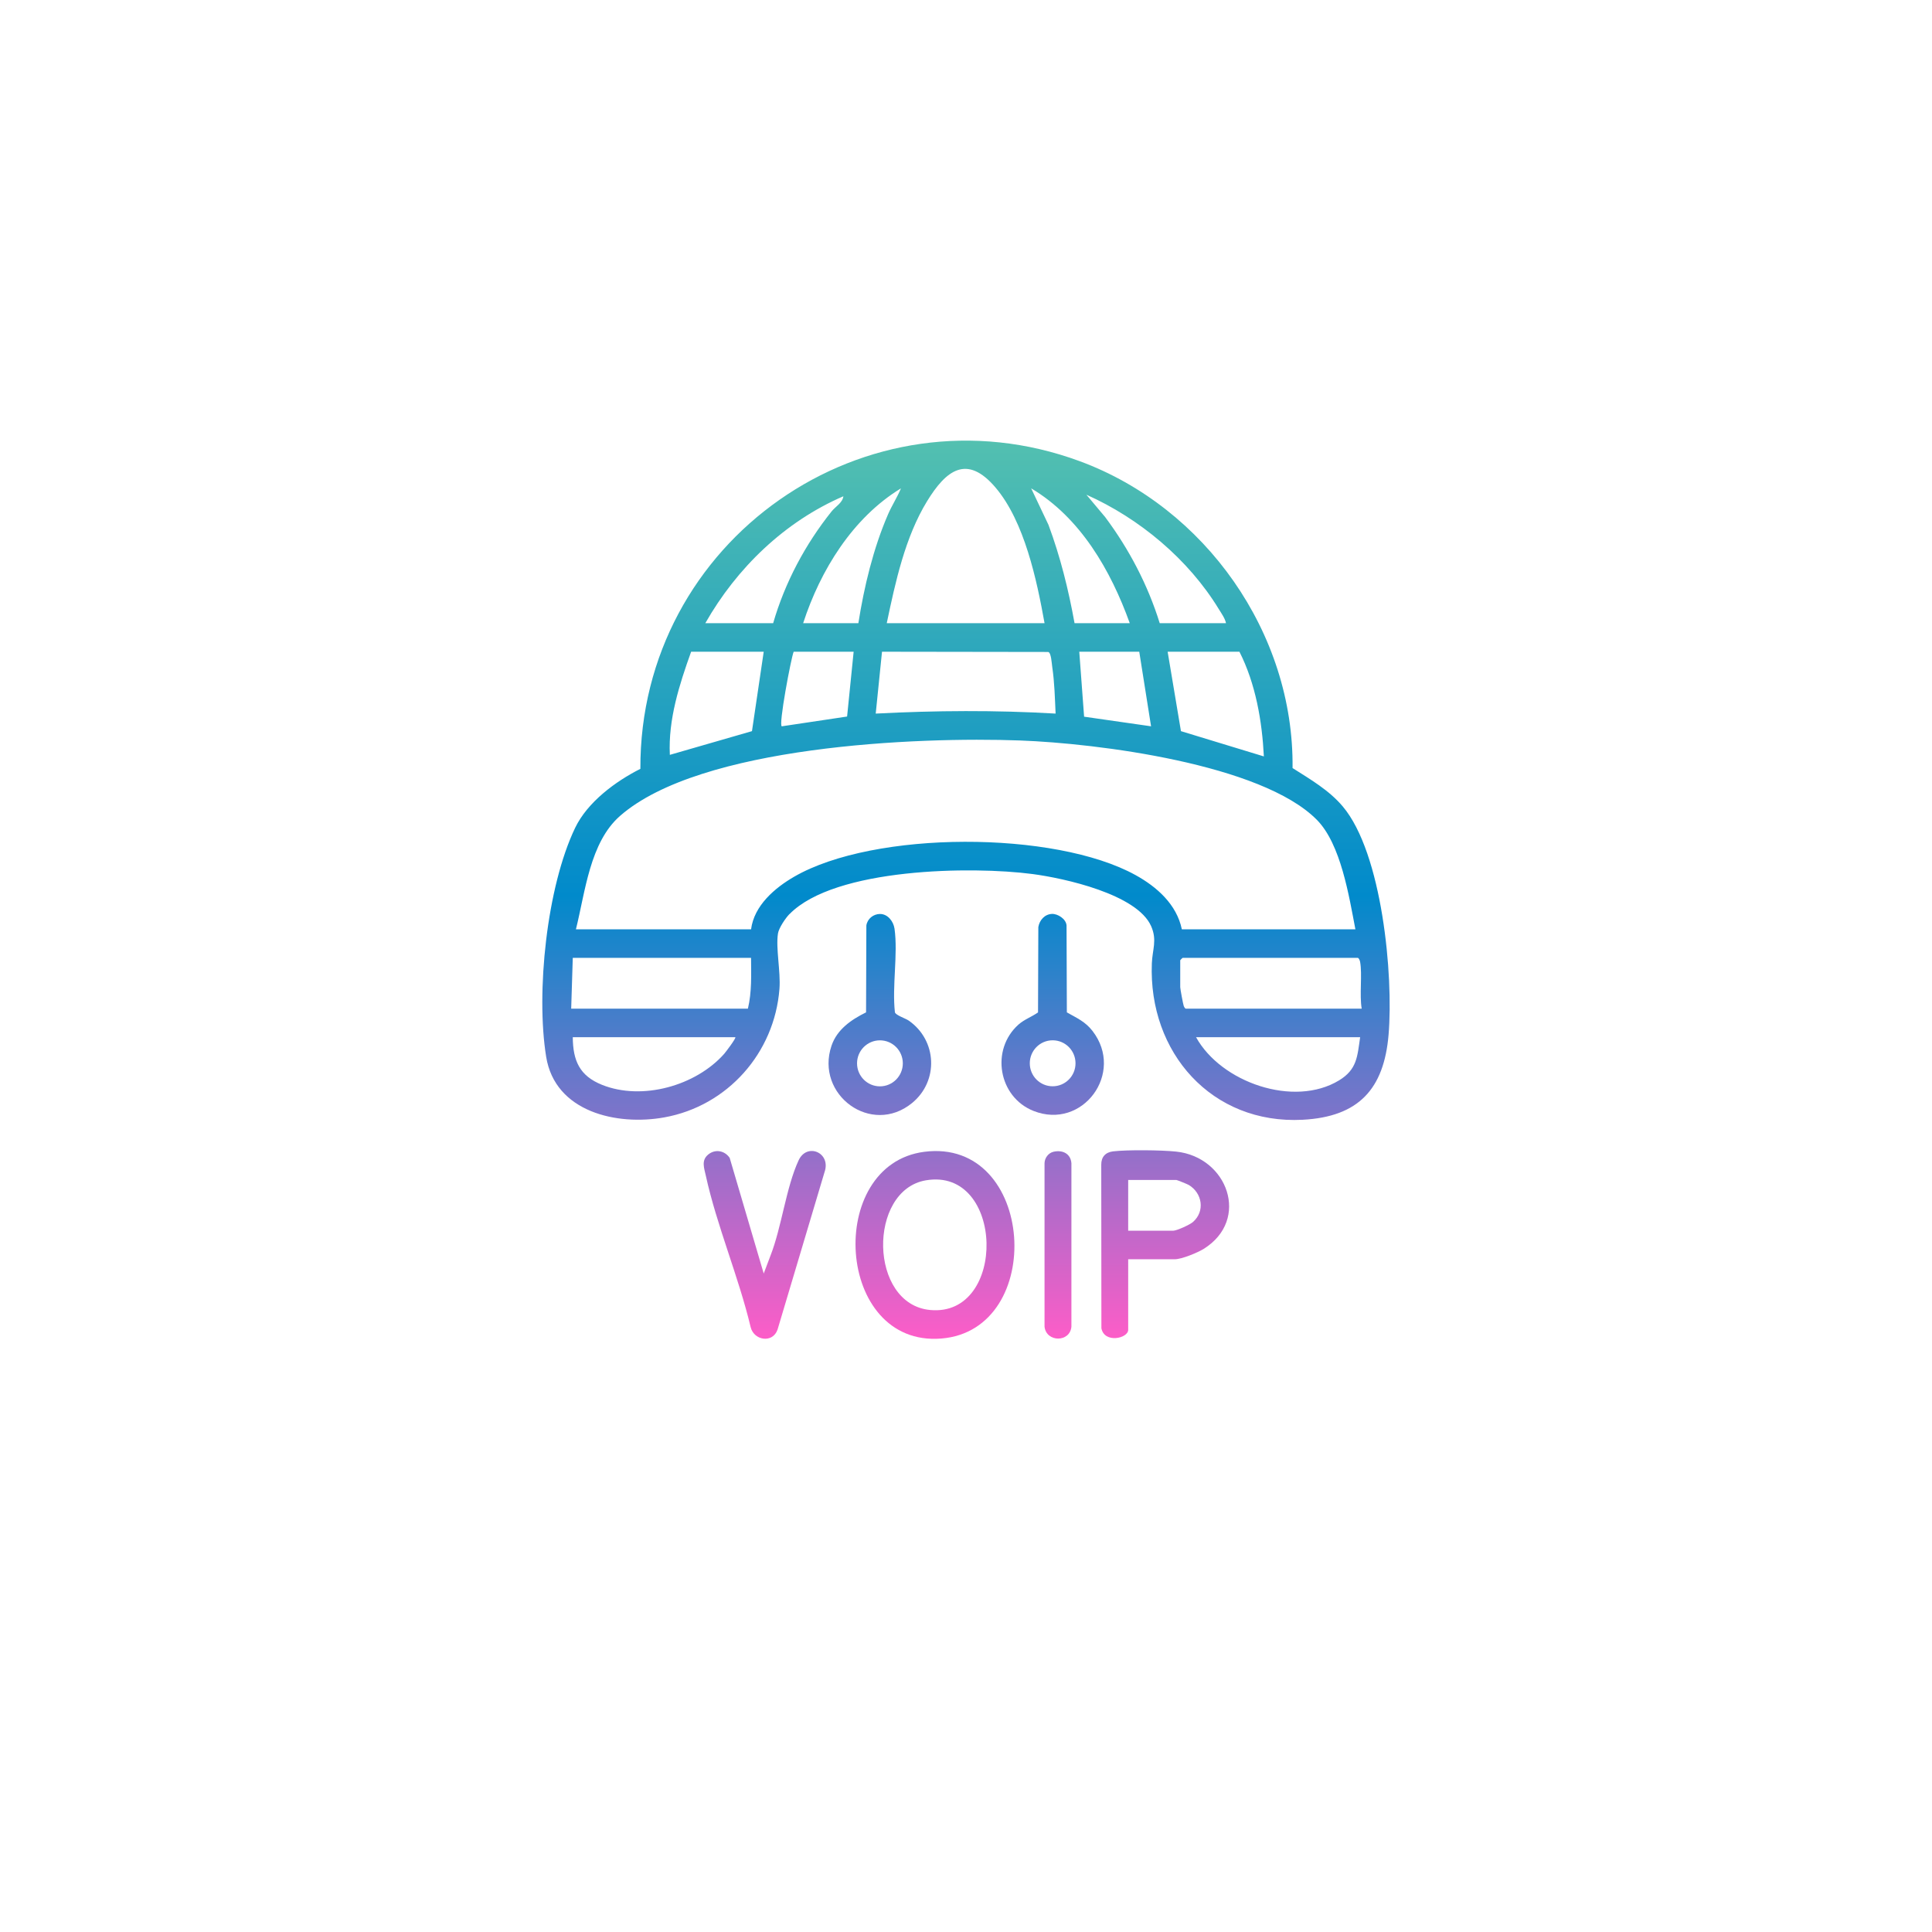 <?xml version="1.0" encoding="UTF-8"?> <svg xmlns="http://www.w3.org/2000/svg" width="114" height="114" viewBox="0 0 114 114" fill="none"><g filter="url(#filter0_d_2324_15)"><rect x="15" y="11" width="84" height="84" rx="13" fill="white"></rect></g><path d="M54.536 67.964C61.095 67.117 61.78 78.486 55.535 78.983C49.289 79.48 48.688 68.718 54.536 67.964ZM54.628 69.647C51.199 70.236 51.258 76.961 54.887 77.298C59.447 77.724 59.276 68.85 54.628 69.647Z" fill="url(#paint0_linear_2324_15)"></path><path d="M66.57 74.305V78.469C66.57 78.975 65.163 79.288 64.989 78.374L64.981 68.731C64.976 68.264 65.23 67.991 65.683 67.937C66.532 67.838 68.532 67.86 69.398 67.951C72.441 68.27 73.783 71.97 71.03 73.689C70.666 73.916 69.72 74.305 69.315 74.305H66.568H66.57ZM66.57 72.62H69.223C69.433 72.62 70.204 72.27 70.389 72.108C71.118 71.474 70.945 70.396 70.141 69.918C70.062 69.872 69.449 69.624 69.409 69.624H66.57V72.62Z" fill="url(#paint1_linear_2324_15)"></path><path d="M46.585 53.933C46.355 54.167 45.958 54.753 45.906 55.076C45.767 55.95 46.07 57.327 45.993 58.344C45.704 62.134 42.923 65.261 39.202 65.932C36.402 66.438 32.754 65.621 32.227 62.357C31.614 58.564 32.26 52.338 33.938 48.846C34.667 47.328 36.318 46.106 37.786 45.367C37.737 31.904 51.082 22.539 63.733 27.221C71.107 29.951 76.357 37.349 76.269 45.32C77.32 45.989 78.416 46.619 79.231 47.585C81.557 50.34 82.231 57.557 81.934 61.06C81.662 64.259 80.17 65.9 76.866 66.073C71.505 66.355 67.758 62.109 67.966 56.845C67.998 56.026 68.289 55.476 67.924 54.649C67.09 52.76 62.789 51.82 60.928 51.574C57.373 51.104 49.268 51.203 46.59 53.934L46.585 53.933ZM61.635 36.772C61.18 34.232 60.448 30.776 58.745 28.771C57.043 26.766 55.811 27.768 54.705 29.572C53.406 31.692 52.831 34.357 52.324 36.772H61.635ZM50.649 36.772C50.989 34.611 51.532 32.352 52.402 30.344C52.628 29.823 52.945 29.339 53.162 28.816C50.317 30.548 48.407 33.641 47.391 36.772H50.649ZM66.663 36.772C65.542 33.656 63.752 30.542 60.845 28.815L61.867 30.97C62.565 32.848 63.05 34.799 63.405 36.772H66.663ZM72.342 36.772C72.283 36.483 72.07 36.191 71.915 35.938C70.121 32.995 67.229 30.583 64.103 29.19L65.211 30.51C66.621 32.398 67.729 34.511 68.431 36.772H72.342ZM41.618 36.772H45.621C46.313 34.375 47.518 32.116 49.069 30.176C49.297 29.891 49.72 29.665 49.764 29.283C46.308 30.775 43.475 33.506 41.618 36.772ZM40.781 38.456C40.085 40.395 39.423 42.456 39.525 44.541L44.371 43.142L45.064 38.456H40.781ZM50.37 38.456H46.832C46.69 38.764 45.913 42.867 46.135 42.856L49.984 42.28L50.37 38.456ZM62.287 42.108C62.245 41.199 62.223 40.257 62.089 39.357C62.054 39.121 62.03 38.527 61.854 38.47L52.044 38.456L51.673 42.106C55.218 41.922 58.745 41.898 62.287 42.106V42.108ZM63.684 38.456L63.969 42.289L67.92 42.856L67.223 38.456H63.684ZM73.134 38.456H68.898L69.683 43.142L74.576 44.633C74.47 42.536 74.088 40.336 73.134 38.456ZM79.977 54.836C79.604 52.897 79.123 49.809 77.701 48.373C74.434 45.072 64.716 43.86 60.197 43.693C54.116 43.468 41.318 44.003 36.589 48.141C34.8 49.706 34.533 52.64 33.983 54.834H44.318C44.497 53.434 45.718 52.391 46.863 51.73C51.585 48.999 62.24 49.002 67.005 51.636C68.261 52.329 69.431 53.364 69.736 54.834H79.977V54.836ZM44.318 56.521H33.797L33.704 59.516H44.131C44.367 58.531 44.322 57.529 44.317 56.521H44.318ZM80.349 59.517C80.209 58.712 80.391 57.495 80.255 56.755C80.241 56.678 80.181 56.521 80.115 56.521H69.78C69.771 56.521 69.641 56.651 69.641 56.661V58.252C69.641 58.342 69.808 59.25 69.847 59.355C69.867 59.41 69.926 59.516 69.968 59.516H80.349V59.517ZM33.797 61.2C33.808 62.59 34.2 63.479 35.518 64.01C37.884 64.962 41.058 64.072 42.733 62.181C42.814 62.089 43.451 61.255 43.388 61.2H33.797ZM80.257 61.2H70.574C72.049 63.872 76.354 65.371 79.018 63.746C80.074 63.102 80.09 62.346 80.257 61.2Z" fill="url(#paint2_linear_2324_15)"></path><path d="M62.068 53.927C62.413 53.91 62.906 54.224 62.933 54.607L62.951 59.737C63.536 60.067 64.04 60.282 64.466 60.834C66.382 63.314 63.88 66.7 60.984 65.552C58.907 64.728 58.437 61.933 60.1 60.453C60.44 60.152 60.885 59.998 61.25 59.737L61.268 54.701C61.338 54.291 61.642 53.948 62.068 53.927ZM63.462 62.741C63.462 61.992 62.859 61.384 62.113 61.384C61.367 61.384 60.764 61.991 60.764 62.741C60.764 63.49 61.367 64.097 62.113 64.097C62.859 64.097 63.462 63.49 63.462 62.741Z" fill="url(#paint3_linear_2324_15)"></path><path d="M51.922 53.931C52.381 53.924 52.72 54.368 52.782 54.798C52.993 56.294 52.631 58.193 52.806 59.735C52.867 59.913 53.428 60.088 53.623 60.223C55.294 61.387 55.403 63.788 53.817 65.086C51.412 67.05 48.09 64.598 49.063 61.71C49.389 60.74 50.234 60.164 51.103 59.736L51.121 54.605C51.184 54.207 51.536 53.934 51.924 53.929L51.922 53.931ZM53.272 62.743C53.272 61.994 52.667 61.386 51.922 61.386C51.176 61.386 50.571 61.994 50.571 62.743C50.571 63.493 51.176 64.101 51.922 64.101C52.667 64.101 53.272 63.493 53.272 62.743Z" fill="url(#paint4_linear_2324_15)"></path><path d="M45.064 75.147L45.461 74.097C46.124 72.409 46.381 70.067 47.123 68.467C47.616 67.401 49.056 68.013 48.652 69.163L45.881 78.451C45.597 79.282 44.486 79.101 44.293 78.311C43.589 75.351 42.29 72.314 41.646 69.365C41.551 68.927 41.367 68.475 41.785 68.128C42.202 67.781 42.767 67.892 43.056 68.323L45.065 75.149L45.064 75.147Z" fill="url(#paint5_linear_2324_15)"></path><path d="M62.167 67.96C62.695 67.84 63.176 68.069 63.22 68.639V78.284C63.131 79.223 61.741 79.212 61.634 78.284V68.639C61.639 68.329 61.86 68.029 62.167 67.96Z" fill="url(#paint6_linear_2324_15)"></path><defs><filter id="filter0_d_2324_15" x="0" y="0" width="114" height="114" filterUnits="userSpaceOnUse" color-interpolation-filters="sRGB"><feFlood flood-opacity="0" result="BackgroundImageFix"></feFlood><feColorMatrix in="SourceAlpha" type="matrix" values="0 0 0 0 0 0 0 0 0 0 0 0 0 0 0 0 0 0 127 0" result="hardAlpha"></feColorMatrix><feOffset dy="4"></feOffset><feGaussianBlur stdDeviation="7.5"></feGaussianBlur><feComposite in2="hardAlpha" operator="out"></feComposite><feColorMatrix type="matrix" values="0 0 0 0 0 0 0 0 0 0 0 0 0 0 0 0 0 0 0.1 0"></feColorMatrix><feBlend mode="normal" in2="BackgroundImageFix" result="effect1_dropShadow_2324_15"></feBlend><feBlend mode="normal" in="SourceGraphic" in2="effect1_dropShadow_2324_15" result="shape"></feBlend></filter><linearGradient id="paint0_linear_2324_15" x1="57" y1="26" x2="57" y2="79" gradientUnits="userSpaceOnUse"><stop stop-color="#53C0B0"></stop><stop offset="0.507" stop-color="#018ACB"></stop><stop offset="1" stop-color="#FD5DC8"></stop></linearGradient><linearGradient id="paint1_linear_2324_15" x1="57" y1="26" x2="57" y2="79" gradientUnits="userSpaceOnUse"><stop stop-color="#53C0B0"></stop><stop offset="0.507" stop-color="#018ACB"></stop><stop offset="1" stop-color="#FD5DC8"></stop></linearGradient><linearGradient id="paint2_linear_2324_15" x1="57" y1="26" x2="57" y2="79" gradientUnits="userSpaceOnUse"><stop stop-color="#53C0B0"></stop><stop offset="0.507" stop-color="#018ACB"></stop><stop offset="1" stop-color="#FD5DC8"></stop></linearGradient><linearGradient id="paint3_linear_2324_15" x1="57" y1="26" x2="57" y2="79" gradientUnits="userSpaceOnUse"><stop stop-color="#53C0B0"></stop><stop offset="0.507" stop-color="#018ACB"></stop><stop offset="1" stop-color="#FD5DC8"></stop></linearGradient><linearGradient id="paint4_linear_2324_15" x1="57" y1="26" x2="57" y2="79" gradientUnits="userSpaceOnUse"><stop stop-color="#53C0B0"></stop><stop offset="0.507" stop-color="#018ACB"></stop><stop offset="1" stop-color="#FD5DC8"></stop></linearGradient><linearGradient id="paint5_linear_2324_15" x1="57" y1="26" x2="57" y2="79" gradientUnits="userSpaceOnUse"><stop stop-color="#53C0B0"></stop><stop offset="0.507" stop-color="#018ACB"></stop><stop offset="1" stop-color="#FD5DC8"></stop></linearGradient><linearGradient id="paint6_linear_2324_15" x1="57" y1="26" x2="57" y2="79" gradientUnits="userSpaceOnUse"><stop stop-color="#53C0B0"></stop><stop offset="0.507" stop-color="#018ACB"></stop><stop offset="1" stop-color="#FD5DC8"></stop></linearGradient></defs></svg> 